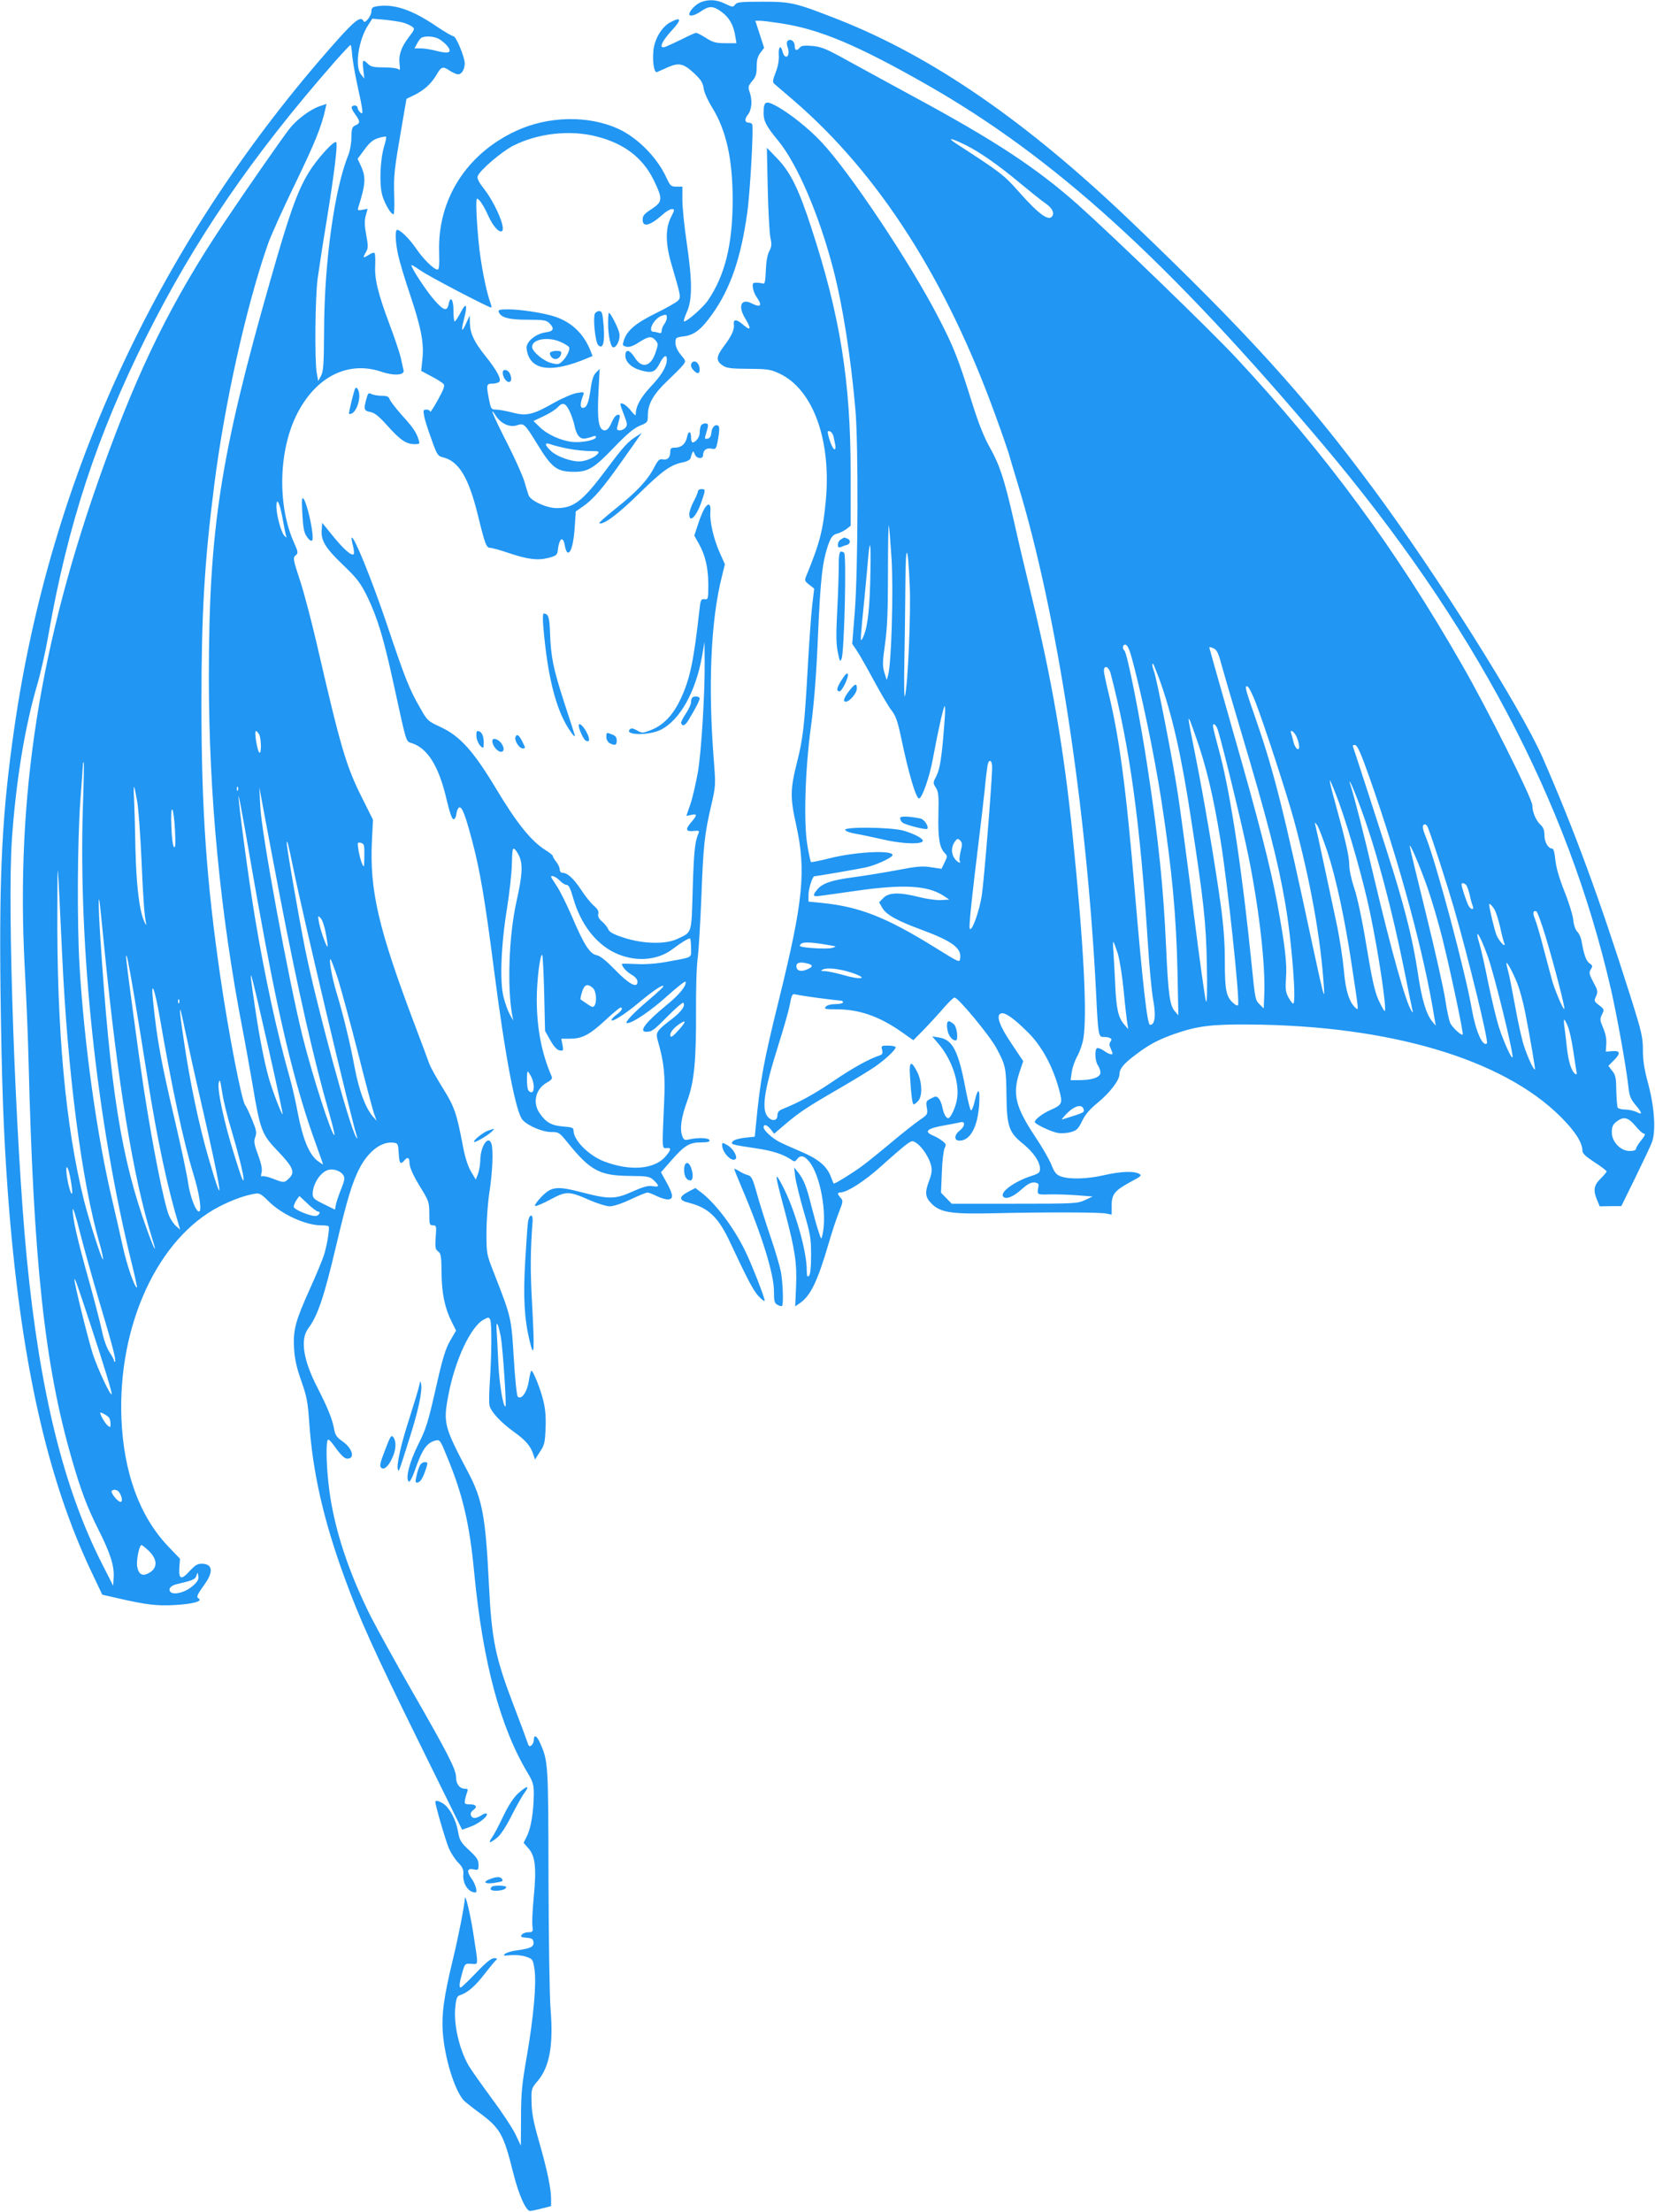 <?xml version="1.0" standalone="no"?>
<!DOCTYPE svg PUBLIC "-//W3C//DTD SVG 20010904//EN"
 "http://www.w3.org/TR/2001/REC-SVG-20010904/DTD/svg10.dtd">
<svg version="1.0" xmlns="http://www.w3.org/2000/svg"
 width="958pt" height="1280pt" viewBox="0 0 958 1280"
 preserveAspectRatio="xMidYMid meet">
<g transform="translate(0,1280) scale(0.1,-0.1)"
fill="#2196f3" stroke="none">
<path d="M4054 12786 c-29 -13 -64 -50 -64 -68 0 -16 32 -8 68 17 47 32 70 32
119 -4 44 -32 69 -76 79 -139 l7 -42 -65 0 c-54 0 -71 5 -111 30 -26 17 -52
30 -58 30 -5 0 -41 -16 -80 -36 -39 -19 -82 -39 -95 -44 -43 -17 -28 26 33 92
60 65 58 83 -5 50 -51 -26 -94 -98 -100 -167 -6 -68 5 -128 21 -122 7 3 35 15
63 28 65 28 91 22 154 -37 37 -35 49 -53 53 -85 3 -24 25 -72 51 -114 81 -132
118 -301 117 -540 -1 -252 -45 -429 -143 -573 -28 -41 -120 -122 -138 -122 -5
0 2 24 15 53 33 70 33 179 0 403 -14 93 -25 204 -25 247 l0 77 -34 0 c-32 0
-36 4 -59 53 -54 117 -166 230 -279 282 -174 79 -407 74 -594 -14 -285 -133
-452 -397 -442 -700 2 -74 0 -101 -9 -101 -21 0 -83 61 -123 120 -38 56 -92
110 -111 110 -13 0 -11 -70 6 -147 8 -37 39 -141 69 -229 64 -191 81 -279 71
-373 l-7 -67 60 -32 c33 -17 64 -37 70 -45 8 -9 -1 -33 -34 -92 -24 -44 -44
-74 -44 -67 0 6 -10 12 -21 12 -19 0 -20 -4 -14 -36 3 -20 22 -80 42 -134 31
-89 38 -99 63 -105 94 -21 151 -113 205 -331 43 -175 50 -194 73 -194 10 0 58
-13 107 -30 111 -37 167 -44 230 -28 42 11 50 17 53 38 8 77 32 94 42 30 3
-18 10 -35 16 -37 19 -6 35 55 41 150 l6 88 42 29 c59 41 115 106 220 255 50
70 97 137 105 149 l15 21 -30 -19 c-51 -32 -74 -57 -174 -191 -139 -186 -190
-225 -289 -225 -58 0 -150 42 -162 74 -4 11 -16 48 -25 81 -10 33 -55 134
-101 224 -80 157 -107 222 -63 154 28 -44 81 -68 121 -54 40 14 44 11 117
-107 86 -141 114 -162 217 -162 78 0 114 22 229 142 73 76 113 109 147 124 47
19 48 20 48 63 0 64 34 123 115 199 38 36 78 76 88 89 18 23 18 24 -12 60 -20
24 -31 49 -31 69 0 30 2 32 50 38 60 8 101 41 164 130 104 146 165 324 201
582 17 117 38 501 29 515 -3 5 -11 9 -19 9 -24 0 -27 20 -6 46 23 30 27 83 10
132 -10 28 -8 35 15 63 21 24 26 41 26 83 0 40 6 60 22 81 l21 28 -25 78 -26
79 26 0 c15 0 70 -7 122 -15 224 -34 441 -125 845 -355 738 -421 1386 -1009
2291 -2080 873 -1034 1417 -2061 1668 -3150 36 -157 89 -452 102 -568 5 -52
13 -71 40 -104 41 -48 43 -62 7 -42 -16 7 -45 14 -65 14 -20 0 -40 5 -44 11
-3 6 -7 50 -8 98 -1 74 -4 91 -24 115 l-22 29 30 30 c42 41 40 59 -7 55 l-38
-3 3 44 c2 28 -4 60 -18 93 -19 44 -20 52 -7 78 14 28 14 30 -16 53 -30 23
-31 26 -18 53 11 26 10 34 -16 81 -24 46 -26 55 -15 74 12 18 11 23 -7 35 -20
14 -32 49 -46 127 -3 20 -14 45 -24 55 -11 10 -21 38 -24 68 -3 29 -26 104
-52 168 -30 76 -48 139 -52 181 -4 41 -10 65 -18 65 -23 0 -45 37 -45 77 0 28
-6 45 -21 59 -27 24 -49 74 -49 114 0 38 -258 554 -408 815 -382 667 -785
1215 -1306 1774 -146 157 -711 703 -916 886 -239 212 -476 369 -950 625 -135
73 -308 168 -385 210 -119 66 -149 79 -201 84 -48 4 -65 2 -74 -9 -18 -22 -30
-18 -30 10 0 27 -25 44 -41 28 -6 -6 -6 -19 0 -36 12 -30 4 -60 -12 -54 -7 2
-14 14 -17 27 -10 43 -25 31 -22 -18 2 -31 -4 -65 -18 -101 -17 -44 -19 -56
-8 -66 7 -6 58 -50 113 -97 492 -424 883 -1035 1168 -1824 36 -98 69 -195 75
-214 5 -19 30 -102 55 -185 225 -739 398 -1867 452 -2945 11 -233 14 -250 40
-250 40 0 57 -10 44 -26 -9 -11 -9 -21 0 -40 6 -14 11 -27 11 -29 0 -11 -24
-4 -51 16 -16 11 -33 17 -39 14 -15 -9 -11 -77 5 -99 8 -11 15 -30 15 -42 0
-27 -47 -44 -124 -44 l-49 0 7 47 c3 25 18 67 32 92 14 25 30 71 35 101 23
139 2 547 -62 1175 -49 491 -121 907 -240 1395 -33 135 -78 326 -100 425 -55
241 -82 324 -139 425 -34 60 -65 138 -105 265 -77 247 -104 317 -194 490 -160
311 -515 843 -677 1014 -74 79 -191 172 -267 211 -55 29 -67 22 -67 -43 0 -48
15 -77 86 -163 110 -135 236 -428 318 -744 55 -213 101 -506 128 -815 17 -205
15 -921 -4 -1165 l-15 -185 27 -40 c15 -22 59 -100 99 -174 40 -74 86 -152
102 -172 24 -31 35 -62 55 -156 43 -207 86 -353 104 -353 17 0 61 124 80 230
32 172 61 299 68 304 4 2 4 -39 -1 -92 -15 -203 -26 -270 -46 -311 -21 -40
-21 -42 -4 -68 15 -23 18 -47 15 -156 -3 -135 6 -191 36 -222 17 -18 17 -20 0
-55 l-18 -37 -61 9 c-49 8 -83 5 -192 -16 -73 -14 -185 -32 -250 -41 -133 -17
-188 -36 -217 -73 -28 -34 -25 -41 13 -36 17 2 111 15 208 29 278 40 417 32
509 -27 l35 -23 -46 -3 c-26 -2 -83 6 -127 17 -113 29 -176 28 -208 -4 l-25
-26 18 -32 c23 -40 85 -74 228 -127 175 -65 231 -105 223 -164 -3 -27 -3 -27
-143 60 -287 178 -440 238 -662 260 l-73 7 0 39 c0 35 23 108 34 108 13 0 258
42 301 52 52 11 139 51 150 67 20 34 -206 24 -358 -14 -59 -15 -110 -25 -113
-23 -2 3 -12 45 -20 94 -23 129 -14 439 20 689 18 133 31 292 41 530 15 339
26 432 63 533 14 36 24 48 47 54 17 4 41 17 55 27 l24 19 0 304 c0 534 -61
911 -228 1421 -73 225 -121 321 -197 400 l-60 62 5 -235 c3 -129 10 -257 15
-283 9 -40 8 -54 -6 -80 -11 -21 -18 -61 -20 -112 -2 -59 -6 -79 -15 -76 -7 2
-24 5 -38 5 -22 1 -25 -3 -22 -28 2 -17 12 -42 23 -57 34 -48 22 -61 -31 -34
-61 31 -80 -18 -35 -90 35 -58 31 -72 -11 -36 -39 35 -61 36 -56 4 4 -30 -13
-67 -59 -128 -45 -60 -46 -84 -2 -112 19 -13 51 -17 146 -17 111 -1 127 -3
180 -28 191 -90 298 -379 268 -725 -16 -180 -35 -253 -114 -446 -11 -25 -9
-30 17 -50 l29 -23 -12 -100 c-6 -54 -18 -220 -26 -369 -18 -321 -27 -398 -60
-530 -41 -161 -42 -209 -6 -370 58 -263 41 -438 -99 -1005 -91 -369 -108 -458
-136 -746 l-5 -51 -56 -6 c-31 -3 -63 -12 -70 -20 -18 -18 -11 -20 137 -42 95
-14 157 -35 203 -67 15 -11 20 -10 31 5 19 25 41 21 69 -13 65 -77 106 -300
78 -425 -7 -30 -7 -29 -23 20 -10 28 -28 96 -43 153 -26 106 -43 149 -78 192
l-20 25 6 -53 c4 -30 26 -120 49 -200 39 -132 43 -158 43 -254 0 -72 -4 -111
-12 -120 -10 -9 -13 -3 -13 31 0 113 -68 351 -141 491 -48 91 -46 75 17 -160
56 -213 68 -290 62 -427 l-5 -112 30 21 c60 43 100 126 163 341 19 67 47 150
61 185 23 58 24 65 9 81 -19 21 -20 31 -3 31 40 0 143 66 242 156 61 55 125
110 143 123 31 22 34 22 57 7 33 -22 75 -86 85 -131 6 -26 3 -48 -11 -85 -27
-71 -24 -97 14 -135 51 -51 113 -61 362 -55 309 7 616 6 650 -2 l30 -6 0 54
c0 65 18 86 114 138 59 31 62 35 43 45 -31 16 -106 13 -202 -9 -96 -22 -198
-25 -249 -7 -27 10 -37 22 -56 70 -13 31 -55 104 -94 162 -113 170 -131 244
-90 370 l22 65 -67 100 c-71 105 -92 165 -62 176 23 9 77 -30 159 -112 77 -77
140 -192 176 -323 24 -86 21 -93 -49 -124 -45 -20 -90 -54 -90 -69 0 -12 91
-55 131 -63 20 -4 54 -2 76 4 36 10 44 18 67 65 19 39 46 70 92 107 69 57 124
129 124 163 0 31 23 60 88 109 81 62 135 91 232 125 130 45 211 56 433 54 811
-6 1464 -199 1800 -533 85 -85 126 -149 127 -197 0 -16 18 -33 70 -67 39 -25
70 -49 70 -53 0 -4 -16 -23 -35 -42 -39 -38 -44 -67 -20 -124 l15 -36 63 1 62
0 82 167 c45 92 88 183 95 202 24 63 15 201 -20 334 -24 87 -32 140 -32 200 0
75 -7 105 -74 317 -179 565 -323 956 -508 1379 -125 283 -610 1054 -977 1550
-394 533 -731 905 -1409 1553 -604 577 -1146 950 -1692 1165 -248 97 -270 102
-437 102 -124 0 -148 -2 -158 -17 -11 -15 -16 -15 -57 5 -50 25 -99 27 -144 8z
m-600 -776 c159 -40 267 -123 330 -252 53 -109 52 -125 -11 -167 -44 -28 -53
-39 -53 -62 0 -46 41 -36 113 27 20 19 45 34 56 34 17 0 17 -3 -5 -47 -33 -64
-32 -153 2 -269 57 -194 57 -195 37 -215 -10 -10 -67 -42 -128 -72 -115 -57
-165 -99 -183 -154 -10 -31 -9 -33 13 -39 18 -4 39 3 73 25 57 36 73 38 96 12
17 -19 17 -23 1 -70 -27 -83 -79 -96 -120 -31 -30 47 -55 53 -55 12 0 -38 38
-72 97 -87 59 -15 76 -8 103 45 22 43 40 52 40 20 0 -40 -30 -91 -94 -158 -59
-64 -86 -113 -86 -161 0 -8 -11 1 -25 19 -14 19 -35 38 -47 43 -23 8 -23 7 8
-74 15 -39 16 -50 5 -63 -7 -9 -22 -16 -33 -16 -16 0 -19 5 -14 23 18 66 18
67 2 67 -10 0 -24 -18 -36 -45 -13 -31 -25 -45 -39 -45 -35 0 -45 57 -37 214
l7 141 -21 -21 c-15 -15 -24 -42 -31 -95 -12 -83 -23 -109 -46 -109 -16 0 -15
28 3 74 7 18 4 19 -37 12 -24 -4 -83 -29 -131 -56 -122 -70 -161 -79 -242 -57
-35 9 -78 17 -94 17 -28 0 -30 3 -41 57 -17 85 -15 93 17 93 15 0 33 4 40 9
19 11 -10 66 -78 151 -65 80 -89 132 -90 190 l-1 45 -20 -44 c-26 -59 -32 -49
-13 23 22 84 13 101 -19 39 -15 -29 -31 -53 -35 -53 -4 0 -7 28 -7 62 0 66
-18 90 -28 38 -9 -44 -29 -38 -84 25 -48 55 -138 193 -131 201 2 2 26 -13 54
-32 40 -30 393 -214 408 -214 3 0 -1 18 -9 39 -23 67 -53 221 -64 336 -13 134
-18 255 -10 255 13 0 39 -39 67 -102 27 -59 64 -99 79 -84 20 20 -43 164 -106
244 -29 37 -40 59 -36 72 10 33 139 143 206 177 142 72 329 93 483 53z m2139
-51 c78 -39 185 -113 312 -219 58 -48 120 -98 139 -111 41 -27 58 -53 50 -74
-17 -42 -76 -1 -198 137 -86 97 -102 109 -361 277 -58 38 -29 33 58 -10z
m-1733 -997 c0 -10 -7 -27 -15 -38 -8 -10 -15 -27 -15 -38 0 -12 -5 -16 -16
-12 -9 3 -22 6 -30 6 -38 0 0 76 46 93 26 9 30 8 30 -11z m-561 -545 c10 -23
22 -58 26 -77 11 -57 32 -83 63 -77 15 2 35 8 45 12 10 4 17 3 17 -4 0 -17
-81 -34 -138 -28 -65 7 -147 44 -190 88 l-34 33 59 28 c33 15 70 39 82 52 29
31 45 25 70 -27z m1526 -143 c3 -13 7 -35 10 -49 3 -14 1 -25 -4 -25 -9 0 -26
38 -37 83 -5 22 -3 26 10 21 9 -3 18 -17 21 -30z m-1537 -70 c41 -8 99 -14
129 -14 50 0 54 -1 42 -17 -18 -21 -71 -43 -107 -43 -49 0 -129 29 -161 59
-40 37 -41 54 -3 40 15 -6 60 -17 100 -25z m1873 -639 c11 -191 -1 -603 -20
-671 l-8 -29 -14 44 c-11 38 -11 60 4 165 13 92 17 189 17 405 0 156 2 282 5
280 2 -3 9 -90 16 -194z m-124 -140 c-5 -182 -19 -277 -48 -325 -10 -16 -9 3
16 250 8 80 17 183 21 230 12 129 17 57 11 -155z m229 -15 c7 -158 -10 -561
-27 -635 -5 -25 -7 53 -4 210 3 138 5 340 6 450 1 233 15 220 25 -25z m1279
-395 c55 -190 138 -586 179 -855 60 -392 85 -656 92 -985 l5 -250 -20 23 c-30
34 -39 102 -51 372 -15 338 -44 624 -106 1030 -44 294 -118 667 -135 685 -14
14 -11 35 5 35 9 0 21 -21 31 -55z m525 -59 c12 -44 62 -214 110 -376 155
-519 217 -759 259 -1003 39 -221 67 -591 46 -584 -5 2 -18 19 -28 38 -15 28
-17 48 -13 110 7 82 -7 195 -50 429 -41 217 -106 473 -255 992 -76 267 -139
489 -139 492 0 3 11 1 24 -5 20 -9 29 -28 46 -93z m-360 -83 c74 -205 127
-434 184 -808 74 -480 88 -607 92 -850 3 -143 1 -222 -5 -210 -5 11 -37 241
-71 510 -33 270 -75 578 -91 685 -31 205 -122 669 -139 715 -10 28 -13 45 -6
45 2 0 18 -39 36 -87z m-281 30 c110 -420 171 -862 216 -1568 8 -132 22 -278
31 -325 16 -89 9 -140 -19 -140 -16 0 -42 230 -88 770 -52 617 -92 912 -160
1182 -10 42 -19 86 -19 97 0 36 29 24 39 -16z m838 -164 c54 -141 180 -528
222 -680 96 -354 157 -689 175 -979 5 -72 -5 -34 -64 240 -167 782 -225 1012
-325 1302 -69 198 -72 212 -54 206 8 -3 28 -43 46 -89z m-348 -193 c63 -178
103 -345 146 -607 41 -252 115 -943 101 -956 -3 -3 -16 2 -27 13 -41 36 -49
74 -49 239 0 112 -7 207 -25 338 -35 250 -99 623 -146 858 -51 254 -51 260 0
115z m130 32 c30 -95 145 -569 180 -743 61 -306 97 -624 89 -795 l-3 -75 -22
22 c-27 27 -27 25 -48 233 -54 536 -120 972 -181 1208 -20 75 -39 147 -41 160
-8 34 14 26 26 -10z m457 -43 c19 -46 19 -82 0 -66 -7 6 -16 24 -19 39 -3 15
-9 35 -12 45 -13 33 16 17 31 -18z m420 -230 c177 -503 319 -1028 378 -1400
l7 -40 -21 25 c-36 45 -61 130 -85 294 -25 163 -64 326 -136 561 -35 115 -224
698 -237 734 -3 8 1 12 13 10 13 -3 34 -51 81 -184z m-2183 49 c-5 -136 -47
-646 -59 -728 -13 -96 -61 -226 -71 -198 -5 13 12 177 52 502 13 107 29 242
35 300 5 58 13 120 16 138 7 46 29 35 27 -14z m2010 -204 c58 -161 139 -446
177 -628 50 -237 100 -572 85 -572 -3 0 -19 28 -35 63 -22 48 -38 119 -70 312
-25 153 -53 284 -71 336 -17 51 -29 107 -29 137 0 47 -22 143 -89 386 -17 60
-27 105 -22 100 4 -5 29 -65 54 -134z m128 -37 c89 -244 176 -572 250 -938 22
-110 42 -209 45 -220 4 -16 3 -17 -5 -5 -32 45 -115 340 -217 770 -63 270
-114 467 -139 545 -6 17 -5 18 4 3 6 -9 34 -78 62 -155z m-196 -245 c49 -151
99 -382 139 -648 43 -283 41 -267 23 -252 -36 31 -58 98 -68 218 -6 66 -25
191 -44 279 -44 208 -114 534 -121 560 -5 19 -5 19 10 1 8 -10 35 -81 61 -158z
m580 145 c30 -78 105 -310 150 -463 84 -290 203 -776 192 -787 -24 -23 -65 71
-87 196 -37 215 -206 847 -265 994 -23 56 -25 77 -5 77 4 0 11 -8 15 -17z
m-2704 -138 c-6 -25 -9 -50 -6 -56 13 -20 -15 -8 -29 13 -21 29 -20 67 0 97
15 20 18 21 32 8 12 -13 13 -23 3 -62z m2703 -214 c24 -69 62 -198 84 -286 45
-178 125 -555 119 -561 -7 -8 -57 38 -71 64 -8 15 -21 77 -30 138 -9 60 -59
283 -111 494 -52 211 -95 388 -95 394 1 21 60 -118 104 -243z m224 17 c5 -7
14 -33 20 -58 5 -25 13 -53 17 -62 10 -25 -12 -23 -25 3 -11 20 -40 107 -40
122 0 11 17 8 28 -5z m166 -146 c7 -15 21 -59 30 -98 8 -39 19 -80 23 -90 13
-34 -28 7 -44 44 -11 26 -43 159 -43 178 0 12 21 -10 34 -34z m293 -152 c51
-171 114 -412 108 -418 -6 -6 -50 97 -69 159 -8 30 -31 115 -51 191 -19 75
-42 152 -50 171 -14 34 -11 51 8 44 6 -2 30 -68 54 -147z m-336 -111 c39 -107
154 -577 144 -587 -7 -8 -53 96 -79 176 -14 45 -42 161 -62 258 -19 97 -42
197 -50 222 -31 105 1 57 47 -69z m-3811 62 c44 -7 44 -8 16 -16 -28 -8 -175
0 -185 11 -3 3 1 10 9 15 15 10 71 6 160 -10z m1670 -47 c11 -36 27 -136 35
-222 8 -86 18 -170 21 -187 l5 -30 -25 29 c-34 40 -45 94 -51 238 -3 68 -8
149 -10 181 -3 31 -3 57 0 57 2 0 13 -30 25 -66z m-1792 -60 c30 -9 28 -19 -8
-34 -36 -15 -60 -7 -60 20 0 21 23 26 68 14z m4105 -114 c14 -36 35 -112 46
-170 31 -159 59 -325 56 -328 -6 -7 -43 72 -64 138 -12 36 -35 139 -51 230
-17 91 -34 181 -40 200 -5 19 -10 39 -10 45 0 18 36 -48 63 -115z m-3860 64
c111 -36 69 -48 -48 -14 -38 11 -83 20 -100 21 -26 0 -27 2 -10 10 25 11 90 4
158 -17z m-182 -149 c63 -8 120 -15 127 -15 6 0 12 -4 12 -10 0 -5 -20 -10
-44 -10 -26 0 -48 -6 -56 -15 -11 -13 -3 -15 61 -15 135 0 253 -42 385 -136
l61 -43 66 67 c35 37 87 93 113 124 27 31 54 56 59 56 21 1 204 -220 243 -293
53 -99 56 -113 58 -272 2 -180 13 -215 97 -282 59 -48 97 -104 97 -143 0 -23
-6 -28 -52 -43 -95 -31 -178 -91 -162 -117 13 -21 57 -5 105 38 38 34 58 44
77 42 21 -2 26 -8 23 -23 -9 -49 -9 -48 62 -46 37 1 109 -1 160 -5 l92 -7 -45
-21 c-43 -20 -61 -21 -408 -21 l-363 0 -31 32 -31 32 5 118 c2 65 10 128 16
140 10 19 9 24 -13 41 -13 11 -38 25 -55 32 -55 23 -33 41 70 59 36 6 75 14
88 17 31 9 30 -22 -3 -48 -33 -26 -33 -58 -1 -58 62 0 105 78 114 209 6 96 -7
104 -27 15 -7 -31 -17 -52 -21 -48 -5 5 -16 50 -26 99 -45 243 -77 309 -159
322 l-39 6 36 -42 c79 -92 125 -231 107 -324 -8 -47 -37 -107 -50 -107 -13 0
-27 26 -34 63 -4 21 -14 44 -22 52 -12 13 -18 13 -44 -1 -28 -14 -30 -18 -24
-54 6 -37 5 -39 -42 -71 -26 -18 -100 -76 -163 -129 -63 -53 -140 -115 -170
-137 -57 -42 -161 -106 -164 -101 -2 2 -9 19 -16 38 -24 64 -75 106 -184 151
-56 24 -112 49 -126 58 -39 23 -80 63 -80 78 0 21 20 15 42 -12 l19 -25 62 53
c84 71 125 99 312 207 88 51 183 109 210 128 67 47 125 103 119 114 -3 4 -23
8 -45 8 -37 0 -39 -2 -33 -25 5 -19 2 -26 -12 -31 -66 -22 -159 -74 -271 -150
-112 -76 -192 -120 -295 -162 -20 -8 -28 -19 -28 -37 0 -29 -29 -35 -53 -10
-41 41 -26 150 58 416 30 95 61 202 67 237 11 58 14 63 34 58 12 -3 73 -13
135 -21z m4334 -162 c9 -21 23 -83 31 -138 8 -55 17 -111 19 -123 4 -15 2 -21
-5 -17 -23 14 -41 70 -50 153 -5 48 -12 104 -15 125 -3 20 -3 37 0 37 2 0 12
-17 20 -37z m-2802 -482 c4 -18 3 -19 -123 -58 -8 -3 4 13 27 36 46 45 87 54
96 22z m3194 -96 c20 -25 43 -45 51 -45 8 0 2 -14 -17 -37 -17 -21 -31 -43
-31 -50 0 -8 -14 -13 -36 -13 -53 0 -104 53 -104 108 0 32 6 45 26 61 42 33
68 27 111 -24z"/>
<path d="M2887 10995 c12 -33 59 -45 168 -45 92 0 108 -3 125 -20 31 -31 25
-47 -21 -53 -58 -8 -115 -55 -111 -93 15 -126 135 -147 346 -59 l36 15 -15 38
c-39 92 -104 155 -197 188 -59 21 -200 44 -275 44 -52 0 -61 -3 -56 -15z m359
-174 c23 -10 45 -24 48 -30 8 -13 -15 -60 -42 -84 -17 -16 -25 -17 -63 -7 -45
12 -109 67 -109 93 0 45 94 61 166 28z"/>
<path d="M3184 10759 c-3 -6 1 -18 10 -27 19 -19 49 -7 54 22 3 12 -4 16 -27
16 -16 0 -33 -5 -37 -11z"/>
<path d="M3443 10984 c-11 -29 3 -165 20 -181 27 -27 39 15 31 112 -6 74 -9
85 -26 85 -10 0 -21 -7 -25 -16z"/>
<path d="M3520 10928 c0 -68 15 -138 30 -138 21 0 42 49 35 82 -7 32 -51 118
-60 118 -3 0 -5 -28 -5 -62z"/>
<path d="M2910 10644 c0 -24 19 -54 35 -54 17 0 19 23 5 51 -13 23 -40 25 -40
3z"/>
<path d="M5483 6848 c5 -38 27 -68 49 -68 17 0 8 77 -10 93 -33 30 -45 21 -39
-25z"/>
<path d="M5267 6582 c7 -116 14 -172 22 -172 4 0 16 9 26 20 25 27 23 107 -4
164 -35 71 -49 67 -44 -12z"/>
<path d="M2178 12763 c-21 -3 -28 -10 -28 -28 0 -28 -39 -76 -46 -57 -14 31
-48 6 -156 -115 -1016 -1141 -1656 -2507 -1867 -3988 -68 -477 -86 -814 -78
-1510 7 -535 17 -812 42 -1160 71 -965 226 -1663 492 -2216 l55 -116 92 -21
c161 -37 226 -45 325 -39 102 5 166 22 142 37 -16 10 -12 19 34 84 51 71 46
116 -14 118 -26 1 -40 -7 -72 -41 -49 -55 -65 -50 -61 18 l4 52 -70 73 c-164
173 -256 425 -269 736 -22 542 211 1046 567 1229 74 38 146 64 205 74 26 5 37
-1 79 -43 76 -76 215 -140 306 -140 20 0 39 -2 42 -5 8 -8 -10 -118 -28 -171
-9 -27 -44 -112 -79 -189 -86 -191 -98 -238 -93 -344 4 -65 14 -112 42 -191
32 -90 38 -124 46 -240 20 -290 83 -567 205 -900 87 -239 173 -429 433 -956
l247 -501 50 18 c50 19 104 63 92 75 -3 4 -18 -1 -31 -10 -32 -20 -52 -20 -60
0 -4 11 1 22 14 31 26 19 17 33 -22 33 -28 0 -30 2 -26 27 3 16 9 36 13 46 5
13 2 17 -13 17 -31 0 -52 27 -52 66 0 45 -45 134 -256 501 -96 167 -202 360
-238 430 -130 260 -211 508 -240 732 -18 137 -21 291 -6 291 5 0 17 -12 27
-26 43 -60 66 -84 83 -84 48 0 30 61 -30 102 -30 21 -40 36 -45 65 -10 59 -38
128 -98 245 -82 159 -100 278 -53 341 55 74 91 179 162 480 62 263 93 367 136
449 53 100 129 156 198 146 23 -3 25 -8 28 -60 3 -60 10 -69 32 -43 18 22 30
18 30 -10 0 -30 21 -77 76 -165 35 -58 39 -70 39 -132 0 -63 2 -68 21 -68 20
0 21 -4 16 -69 -4 -58 -2 -70 14 -82 17 -12 19 -29 20 -124 1 -120 19 -205 60
-286 l24 -48 -34 -58 c-27 -47 -44 -101 -84 -279 -44 -194 -56 -233 -102 -324
-51 -102 -75 -199 -53 -213 5 -3 20 24 33 61 43 125 70 164 121 177 25 6 28 2
66 -92 92 -221 131 -389 158 -673 50 -517 150 -894 311 -1161 29 -49 34 -65
34 -120 -1 -99 -16 -195 -39 -241 l-20 -41 29 -33 c38 -44 46 -109 30 -277 -7
-73 -11 -150 -8 -170 4 -35 2 -37 -23 -37 -15 0 -32 -6 -38 -14 -10 -12 -6
-15 26 -18 31 -2 39 -7 41 -25 4 -27 -16 -37 -95 -48 -28 -3 -59 -12 -69 -20
-15 -11 -10 -12 32 -8 27 3 67 -1 89 -9 39 -13 40 -15 49 -73 12 -81 -5 -276
-45 -506 -27 -155 -33 -210 -33 -349 l-1 -165 -31 65 c-17 36 -79 130 -138
209 -59 80 -118 164 -132 187 -56 96 -90 244 -78 345 5 48 10 60 28 65 43 14
88 53 143 125 32 41 62 77 68 81 5 4 -1 8 -14 8 -17 0 -47 -24 -105 -85 -45
-47 -85 -85 -89 -85 -11 0 -8 27 9 86 15 53 16 53 52 51 43 -2 42 -20 12 175
-18 116 -47 236 -49 203 -4 -49 -37 -220 -70 -355 -52 -216 -65 -313 -58 -419
11 -146 65 -326 119 -392 7 -8 47 -40 88 -70 126 -93 144 -124 201 -352 32
-129 75 -223 99 -220 8 1 39 7 68 15 l52 13 0 41 c0 61 -23 170 -70 334 -32
111 -42 164 -43 225 -2 80 -1 81 35 124 69 81 92 206 75 416 -6 72 -11 414
-12 760 -1 658 -2 674 -47 776 -20 47 -38 56 -38 20 0 -10 -6 -24 -14 -30 -12
-10 -16 -5 -26 26 -7 21 -39 108 -72 193 -111 289 -132 389 -148 715 -19 388
-38 489 -117 640 -143 271 -148 290 -118 450 38 204 130 401 206 440 27 15 30
14 37 -2 9 -24 8 -197 -2 -349 -5 -67 -6 -133 -2 -148 9 -36 66 -97 141 -151
67 -48 96 -81 112 -130 l10 -30 28 44 c26 38 30 54 33 135 3 60 -1 114 -12
157 -16 71 -63 186 -71 177 -3 -3 -10 -32 -15 -64 -10 -62 -43 -105 -63 -85
-6 6 -16 106 -23 223 -14 233 -14 235 -115 493 -43 109 -43 111 -43 235 0 69
8 176 18 238 17 113 22 236 11 273 -18 56 -65 -14 -65 -98 -1 -26 -7 -61 -14
-78 l-12 -30 -28 47 c-18 31 -35 84 -47 150 -36 188 -48 223 -115 331 -35 56
-71 120 -79 142 -8 22 -46 126 -86 230 -209 554 -260 772 -246 1061 l6 121
-62 124 c-94 187 -124 289 -267 909 -29 124 -70 279 -91 344 -44 134 -45 139
-25 155 12 10 11 20 -9 64 -99 215 -94 529 10 743 109 222 297 319 493 253 73
-25 136 -20 128 9 -2 9 -10 42 -16 72 -7 30 -37 119 -67 198 -65 175 -86 258
-81 339 1 34 0 65 -4 69 -4 4 -19 -1 -32 -10 -35 -22 -38 -20 -19 13 15 25 15
36 3 101 -10 54 -11 82 -3 112 l11 40 -30 -6 c-28 -5 -30 -4 -23 17 41 130 44
172 15 235 l-20 43 40 54 c30 41 50 57 80 66 22 7 42 10 45 8 2 -3 -2 -27 -11
-54 -24 -81 -29 -221 -11 -286 16 -52 50 -109 65 -109 4 0 6 48 4 108 -4 115
0 149 43 398 l28 162 41 20 c59 28 102 67 132 118 29 50 37 52 79 24 17 -11
38 -20 47 -20 21 0 38 29 38 64 0 36 -50 156 -65 156 -6 0 -50 25 -96 56 -147
100 -252 134 -351 117z m152 -93 c20 -5 44 -16 54 -23 18 -13 18 -16 -17 -61
-45 -59 -61 -106 -54 -158 4 -30 2 -37 -6 -29 -6 6 -43 11 -84 11 -60 0 -77 4
-93 20 -30 30 -33 25 -27 -32 l6 -53 -19 24 c-38 45 -15 201 42 287 l23 36 70
-6 c39 -4 86 -11 105 -16z m210 -95 c15 -8 38 -27 50 -42 29 -37 9 -46 -61
-28 -30 8 -71 15 -92 15 l-38 0 16 29 c8 16 20 31 27 34 25 10 70 7 98 -8z
m-502 -88 c2 -28 14 -101 27 -162 38 -175 40 -191 21 -176 -9 8 -16 20 -16 27
0 15 -26 19 -34 5 -3 -4 6 -23 19 -41 31 -42 31 -53 3 -65 -20 -9 -23 -18 -24
-70 0 -33 -8 -78 -17 -100 -80 -195 -139 -614 -141 -1010 -1 -203 -4 -245 -18
-270 l-16 -30 -9 50 c-12 75 -9 437 6 545 7 52 30 203 52 334 44 273 65 443
55 453 -12 13 -112 -98 -159 -175 -66 -108 -113 -241 -222 -624 -290 -1013
-356 -1443 -356 -2298 0 -677 65 -1362 195 -2035 14 -71 39 -213 57 -315 45
-269 54 -293 144 -387 92 -96 104 -125 70 -159 -29 -29 -31 -29 -95 -4 -28 11
-56 17 -62 14 -7 -5 -9 2 -4 21 5 19 -1 51 -20 102 -23 63 -26 80 -16 105 9
24 6 39 -19 100 -16 39 -34 77 -40 84 -20 25 -96 417 -143 739 -81 556 -110
971 -110 1585 0 526 18 824 75 1270 60 471 186 1033 309 1385 17 50 89 209
160 355 113 233 152 330 174 432 l6 27 -41 -14 c-54 -19 -128 -74 -171 -127
-37 -46 -253 -356 -385 -553 -297 -445 -486 -827 -693 -1400 -371 -1028 -509
-1907 -457 -2900 9 -165 19 -403 22 -530 29 -1177 93 -1771 250 -2315 53 -183
87 -275 153 -407 71 -140 94 -214 90 -280 l-3 -48 -62 122 c-224 438 -363
1002 -438 1773 -66 684 -114 2028 -86 2425 24 341 75 650 147 895 20 69 49
197 64 285 112 638 280 1152 566 1725 282 563 612 1046 1092 1593 47 53 88 97
91 97 3 0 7 -24 9 -53z m-402 -2688 c8 -46 17 -91 20 -99 4 -13 3 -13 -10 0
-18 18 -46 120 -46 169 0 60 20 21 36 -70z m-136 -1248 c13 -25 14 -119 1
-105 -13 12 -30 124 -20 124 5 0 13 -9 19 -19z m-1020 -415 c-27 -820 80
-1825 283 -2648 19 -76 32 -138 30 -138 -14 0 -58 127 -83 241 -16 74 -43 190
-59 259 -89 372 -163 901 -191 1367 -14 245 -12 713 5 948 8 110 15 206 15
214 0 8 2 12 4 10 3 -2 1 -116 -4 -253z m315 22 c7 -46 18 -196 24 -333 10
-235 17 -322 27 -370 2 -11 -3 -6 -10 11 -29 62 -47 208 -52 424 -2 118 -6
248 -8 288 -3 41 -2 72 0 69 3 -3 11 -43 19 -89z m582 70 c-3 -8 -6 -5 -6 6
-1 11 2 17 5 13 3 -3 4 -12 1 -19z m244 -618 c103 -534 197 -948 284 -1249 19
-68 34 -126 31 -128 -13 -13 -127 340 -185 572 -80 323 -237 1171 -244 1325
l-6 115 30 -160 c16 -88 57 -302 90 -475z m-86 -263 c95 -507 186 -872 291
-1159 24 -67 44 -123 44 -125 0 -2 -14 7 -30 19 -49 35 -87 127 -115 272 -13
71 -35 167 -49 215 -72 252 -144 584 -200 921 -36 216 -97 667 -95 705 0 11
27 -132 59 -318 32 -187 75 -425 95 -530z m-522 650 c4 -81 2 -106 -6 -98 -7
7 -13 58 -15 119 -3 70 -1 104 6 97 5 -5 12 -59 15 -118z m686 -227 c59 -287
330 -1430 367 -1546 4 -16 4 -16 -4 -4 -39 58 -232 772 -296 1090 -35 175
-106 582 -106 609 0 33 9 -3 39 -149z m410 76 c-1 -68 -1 -70 -14 -41 -7 17
-16 51 -20 77 -7 44 -6 46 14 41 19 -5 21 -12 20 -77z m-1749 -576 c32 -682
112 -1301 216 -1664 14 -48 23 -90 20 -93 -6 -7 -79 220 -110 342 -107 430
-158 984 -154 1695 1 308 -1 330 28 -280z m245 35 c76 -768 166 -1318 274
-1665 33 -104 17 -80 -27 42 -151 417 -214 815 -272 1703 -10 152 -11 244 -4
200 2 -11 15 -137 29 -280z m1281 94 c8 -40 12 -74 10 -76 -6 -6 -42 96 -50
142 -7 38 -6 39 10 23 9 -9 23 -49 30 -89z m-1107 -374 c22 -132 56 -343 76
-470 56 -353 115 -630 182 -850 l6 -20 -23 20 c-13 11 -31 38 -41 60 -28 64
-94 393 -149 750 -27 178 -100 720 -100 746 0 39 13 -22 49 -236z m1176 115
c19 -61 71 -251 115 -423 43 -171 86 -332 94 -357 l16 -45 -22 25 c-43 51 -80
150 -105 283 -26 141 -67 310 -108 444 -25 85 -42 183 -32 183 3 0 22 -50 42
-110z m-399 -414 c46 -203 82 -371 80 -373 -5 -6 -59 136 -80 209 -25 89 -55
238 -81 417 -42 279 -34 253 81 -253z m-632 192 c71 -413 139 -728 196 -913
34 -109 50 -215 32 -215 -19 0 -51 85 -63 165 -6 44 -39 201 -74 350 -84 356
-107 483 -130 713 -12 119 11 61 39 -100z m113 80 c-3 -8 -6 -5 -6 6 -1 11 2
17 5 13 3 -3 4 -12 1 -19z m123 -558 c128 -556 146 -683 45 -333 -54 186 -105
431 -139 660 -34 223 -32 254 4 78 16 -77 56 -259 90 -405z m180 -180 c37
-123 70 -255 70 -282 0 -27 -13 8 -55 143 -58 185 -98 373 -89 413 6 26 9 17
20 -54 7 -47 31 -146 54 -220z m-930 -291 c7 -39 10 -73 7 -75 -7 -7 -24 53
-31 109 -9 74 11 47 24 -34z m1577 32 c10 -16 8 -30 -11 -78 -13 -32 -27 -72
-31 -90 l-6 -32 -65 32 c-56 27 -64 35 -64 59 0 59 48 131 95 140 29 6 68 -9
82 -31z m-147 -211 c16 0 12 -17 -7 -25 -23 -8 -133 35 -133 53 0 7 7 24 16
38 l17 24 48 -45 c26 -25 53 -45 59 -45z m-1267 -515 c78 -260 100 -345 93
-353 -3 -3 -6 -1 -6 5 0 6 -12 28 -26 49 -16 24 -33 71 -44 124 -10 47 -45
182 -78 300 -66 235 -92 351 -91 402 0 18 20 -43 43 -137 24 -93 73 -269 109
-390z m-49 -140 c80 -243 127 -397 122 -402 -8 -8 -78 142 -107 227 -27 82
-110 416 -108 437 1 14 16 -28 93 -262z m2375 -70 c11 -61 34 -395 27 -402
-12 -12 -36 132 -41 242 -3 72 -8 157 -10 190 -5 72 7 55 24 -30z m-2267 -469
c4 -6 8 -22 8 -35 0 -20 -2 -22 -16 -10 -15 12 -44 61 -44 74 0 8 44 -16 52
-29z m56 -428 c18 -24 24 -58 10 -58 -17 0 -60 55 -51 64 10 10 30 7 41 -6z
m163 -332 c59 -51 65 -104 17 -134 -41 -26 -65 -15 -74 34 -6 33 12 124 25
124 3 0 18 -11 32 -24z m264 -213 c-56 -48 -141 -58 -133 -16 2 10 18 21 38
26 100 24 109 28 117 50 7 22 7 22 11 -3 3 -19 -5 -33 -33 -57z"/>
<path d="M4007 10703 c-12 -11 -8 -31 9 -47 22 -22 34 -20 34 7 0 33 -26 57
-43 40z"/>
<path d="M2056 10552 c-6 -9 -36 -129 -36 -145 0 -4 9 -3 19 2 21 12 41 60 41
100 0 31 -15 58 -24 43z"/>
<path d="M2121 10493 c-17 -61 -14 -70 23 -77 26 -5 50 -25 101 -82 73 -81
107 -104 155 -104 28 0 31 2 24 23 -13 44 -33 74 -98 145 -36 41 -68 82 -71
93 -5 15 -16 19 -46 19 -22 0 -49 5 -59 10 -17 9 -20 5 -29 -27z"/>
<path d="M4056 10334 c-3 -9 -6 -26 -6 -39 0 -24 -23 -55 -41 -55 -5 0 -9 14
-9 30 0 38 -16 39 -23 1 -8 -39 -33 -61 -68 -61 -23 0 -29 -4 -29 -22 0 -35
-15 -51 -42 -46 -21 4 -29 -3 -53 -50 -39 -74 -103 -141 -224 -237 -55 -44
-97 -81 -92 -83 26 -9 110 54 231 173 136 133 184 167 254 180 21 4 39 14 42
21 15 49 16 50 25 27 10 -28 49 -32 49 -5 0 27 20 42 49 36 25 -5 27 -3 38 58
7 37 8 67 3 72 -16 16 -39 -3 -42 -36 -2 -23 -9 -34 -22 -36 -16 -3 -18 0 -12
19 19 62 19 69 -2 69 -11 0 -23 -7 -26 -16z"/>
<path d="M4040 9957 c0 -6 -11 -33 -25 -59 -14 -26 -25 -59 -25 -73 0 -55 41
-14 70 70 25 72 25 75 0 75 -11 0 -20 -6 -20 -13z"/>
<path d="M1750 9828 c4 -77 10 -110 24 -130 21 -32 36 -36 36 -10 0 58 -33
198 -52 225 -11 14 -12 -1 -8 -85z"/>
<path d="M4078 9858 c-8 -13 -25 -53 -37 -90 l-22 -67 24 -43 c39 -67 57 -143
57 -240 0 -85 -1 -88 -22 -85 -21 2 -23 -4 -30 -68 -32 -290 -55 -398 -109
-511 -44 -93 -100 -151 -173 -179 -46 -18 -50 -18 -79 -1 -22 12 -33 14 -41 6
-35 -35 111 -37 180 -2 110 56 202 220 238 427 l14 80 1 -105 c2 -188 -19
-529 -39 -646 -11 -63 -30 -146 -43 -185 l-24 -70 29 6 c35 8 35 -1 -2 -44
-35 -41 -30 -54 16 -49 28 3 33 1 28 -11 -22 -54 -27 -101 -34 -319 -8 -272
-2 -253 -90 -295 -67 -32 -197 -29 -308 7 -62 20 -85 33 -91 49 -5 12 -21 32
-36 45 -19 16 -25 30 -22 44 4 14 -3 28 -24 46 -17 14 -51 56 -75 93 -44 67
-80 99 -109 99 -8 0 -15 8 -15 19 0 10 -9 30 -20 44 -11 14 -20 29 -20 34 0 4
-20 21 -45 36 -81 51 -164 155 -280 348 -135 225 -212 310 -326 363 -72 33
-76 37 -116 108 -64 111 -86 166 -194 487 -87 258 -191 513 -203 500 -3 -2 1
-23 7 -46 6 -23 8 -46 4 -50 -12 -11 -59 30 -122 108 l-60 74 -3 -42 c-5 -61
23 -106 127 -205 79 -76 97 -100 137 -180 59 -123 94 -236 153 -508 77 -353
70 -328 105 -340 92 -30 157 -135 201 -326 18 -75 31 -114 40 -114 8 0 15 13
17 32 2 17 9 33 16 36 17 5 35 -42 77 -200 44 -167 74 -346 125 -743 65 -504
126 -822 165 -865 31 -34 115 -70 165 -70 45 0 48 -2 98 -64 129 -159 183
-188 353 -190 110 -1 119 -3 143 -25 35 -33 33 -41 -8 -34 -25 4 -53 -4 -114
-31 -99 -45 -136 -46 -290 -6 -149 39 -180 36 -241 -28 -24 -25 -39 -48 -33
-50 6 -2 46 15 89 38 92 49 106 49 228 -5 44 -19 96 -35 115 -35 20 0 72 17
120 40 47 22 91 40 98 40 7 0 30 -9 52 -20 22 -11 51 -20 65 -20 35 0 33 27
-7 99 l-32 58 63 72 c75 85 103 101 171 101 37 0 50 4 47 13 -4 13 -63 16
-115 5 -29 -7 -34 -5 -43 20 -15 40 -6 106 29 202 41 111 52 234 51 520 -1
124 3 263 10 310 6 47 15 205 21 352 11 295 18 361 57 528 26 113 26 118 15
260 -34 430 -18 811 47 1066 l17 69 -28 63 c-36 79 -61 184 -56 240 4 47 -11
56 -34 20z m-1071 -2015 c20 -49 16 -109 -17 -258 -44 -194 -55 -498 -25 -659
l6 -31 -20 35 c-11 20 -27 65 -36 100 -23 89 -15 302 20 515 14 88 27 203 28
257 2 81 4 94 16 85 8 -7 20 -26 28 -44z m233 -138 c13 -14 31 -25 40 -25 12
0 23 -22 39 -80 42 -145 127 -257 236 -311 116 -57 249 -49 339 20 49 37 88
61 100 61 3 0 6 -24 6 -54 0 -62 17 -52 -145 -82 -56 -10 -121 -15 -172 -12
-46 2 -83 3 -83 1 0 -16 25 -44 55 -62 23 -13 35 -28 35 -42 0 -40 -50 -13
-130 70 -52 53 -85 80 -106 84 -40 8 -73 59 -145 228 -29 67 -68 145 -86 172
-18 27 -33 51 -33 53 0 13 30 0 50 -21z m-90 -653 l5 -217 31 -55 c21 -37 39
-56 54 -58 21 -3 22 -1 16 32 l-7 36 49 0 c72 0 112 21 204 105 44 41 85 75
89 75 18 0 8 -19 -21 -40 -16 -12 -30 -26 -30 -31 0 -17 76 31 162 103 83 69
143 109 137 89 -2 -5 -41 -41 -86 -79 -89 -75 -142 -132 -123 -132 32 0 135
70 230 155 58 52 106 90 108 85 8 -22 -34 -74 -110 -136 -121 -99 -163 -154
-117 -154 33 0 43 8 131 97 42 42 80 74 83 71 15 -15 -10 -51 -63 -92 -93 -71
-98 -79 -84 -129 36 -123 44 -200 36 -362 -12 -269 -12 -260 14 -258 30 4 28
-10 -8 -51 -64 -72 -202 -83 -351 -27 -90 34 -179 123 -179 179 0 17 -9 20
-60 24 -67 5 -101 24 -137 78 -42 61 -22 141 44 177 23 12 31 22 27 33 -59
136 -86 276 -87 445 0 114 20 272 32 259 3 -3 8 -103 11 -222z m282 31 c19
-17 25 -77 9 -102 -7 -11 -15 -9 -42 10 -19 13 -36 25 -38 26 -2 2 1 21 8 43
13 44 32 51 63 23z m502 -237 c-41 -46 -54 -55 -54 -33 1 16 20 39 50 60 42
29 44 19 4 -27z m-859 -276 c19 -37 20 -90 1 -90 -8 0 -17 7 -20 16 -7 18 -8
104 -1 104 2 0 11 -13 20 -30z"/>
<path d="M4868 9679 c-10 -5 -18 -19 -18 -31 0 -15 4 -18 18 -13 9 4 25 10 35
12 21 7 22 29 1 37 -19 7 -15 8 -36 -5z"/>
<path d="M4855 9523 c0 -49 -4 -167 -9 -263 -7 -131 -6 -190 4 -235 11 -54 13
-58 22 -35 15 39 29 603 14 612 -26 17 -31 5 -31 -79z"/>
<path d="M3145 9173 c24 -282 71 -470 145 -587 29 -45 44 -59 35 -33 -2 6 -28
89 -59 182 -64 198 -77 264 -82 399 -3 95 -9 115 -37 116 -5 0 -6 -35 -2 -77z"/>
<path d="M4872 8866 c-29 -46 -33 -66 -12 -66 14 0 52 79 48 98 -3 12 -14 2
-36 -32z"/>
<path d="M4919 8807 c-34 -43 -42 -67 -23 -67 22 0 64 50 64 76 0 32 -10 30
-41 -9z"/>
<path d="M4007 8763 c-4 -3 -7 -16 -7 -27 0 -12 -14 -41 -30 -65 -17 -25 -29
-49 -27 -55 7 -21 23 -15 42 17 39 64 64 112 65 125 0 13 -32 17 -43 5z"/>
<path d="M3350 8601 c0 -19 27 -78 39 -85 25 -16 28 7 7 46 -21 40 -46 61 -46
39z"/>
<path d="M2758 8536 c2 -19 13 -42 23 -52 18 -17 19 -16 19 22 0 39 -14 64
-35 64 -7 0 -9 -14 -7 -34z"/>
<path d="M3510 8535 c0 -14 8 -29 19 -35 31 -16 41 -12 41 15 0 18 -7 28 -26
35 -34 13 -34 13 -34 -15z"/>
<path d="M2984 8536 c-8 -20 21 -66 41 -66 18 0 18 0 -1 38 -19 39 -32 48 -40
28z"/>
<path d="M2850 8511 c0 -25 29 -61 50 -61 33 0 7 63 -30 73 -14 4 -20 0 -20
-12z"/>
<path d="M5210 8066 c0 -7 6 -18 13 -25 17 -14 137 -44 144 -37 12 12 -17 56
-39 60 -71 14 -118 15 -118 2z"/>
<path d="M4892 7998 c3 -7 27 -16 54 -21 27 -4 97 -19 155 -32 105 -25 212
-32 237 -16 20 12 -40 46 -113 66 -76 19 -339 22 -333 3z"/>
<path d="M2825 6258 c-29 -10 -88 -58 -81 -65 6 -6 78 36 101 58 22 21 22 21
-20 7z"/>
<path d="M4180 6175 c0 -43 56 -102 78 -81 13 13 -15 61 -46 79 -29 17 -32 17
-32 2z"/>
<path d="M3960 6032 c0 -39 14 -62 37 -62 15 0 17 38 3 74 -15 41 -40 33 -40
-12z"/>
<path d="M4250 6036 c0 -3 20 -52 44 -109 115 -269 186 -498 186 -597 0 -60 3
-71 21 -80 11 -7 23 -9 26 -6 9 9 5 132 -7 199 -7 33 -34 127 -62 207 -27 80
-62 190 -77 245 -24 86 -31 100 -53 106 -13 3 -37 14 -51 24 -15 9 -27 14 -27
11z"/>
<path d="M3985 5905 c-57 -30 -57 -50 1 -64 115 -29 173 -84 241 -231 98 -209
133 -276 163 -309 17 -18 33 -31 36 -28 6 6 -78 222 -119 302 -64 128 -165
261 -245 323 l-37 28 -40 -21z"/>
<path d="M3056 5728 c-3 -24 -10 -126 -16 -228 -12 -202 -5 -332 26 -460 26
-107 29 -62 14 215 -11 197 -10 305 3 479 3 47 -20 42 -27 -6z"/>
<path d="M2426 4780 c-4 -19 -30 -103 -56 -186 -49 -150 -76 -272 -67 -296 6
-16 3 -24 65 172 52 162 77 277 70 320 -4 23 -5 22 -12 -10z"/>
<path d="M2232 4418 c-35 -90 -37 -103 -22 -113 16 -10 41 15 61 60 22 47 24
94 6 119 -11 15 -17 8 -45 -66z"/>
<path d="M2431 4321 c-6 -10 -15 -37 -20 -60 -8 -36 -7 -42 7 -39 17 3 32 30
50 86 9 28 8 32 -9 32 -10 0 -23 -8 -28 -19z"/>
<path d="M2999 2423 c-27 -25 -55 -68 -86 -132 -25 -53 -54 -108 -65 -123 -24
-35 -15 -36 27 -3 21 15 52 62 85 127 29 57 63 118 77 136 32 43 13 41 -38 -5z"/>
<path d="M2520 2373 c1 -23 61 -228 79 -269 12 -27 36 -64 54 -82 25 -26 31
-40 29 -66 -5 -55 29 -106 70 -106 14 0 1 48 -23 81 -29 41 -25 60 11 53 29
-6 30 -5 30 27 0 27 -10 42 -54 83 -49 46 -56 57 -65 110 -12 68 -49 136 -85
160 -27 17 -46 21 -46 9z"/>
<path d="M2838 1928 c-46 -16 -34 -31 20 -23 53 8 57 10 47 24 -8 13 -31 13
-67 -1z"/>
<path d="M2847 1883 c-15 -14 -6 -23 22 -23 35 0 61 9 61 21 0 10 -73 12 -83
2z"/>
</g>
</svg>
